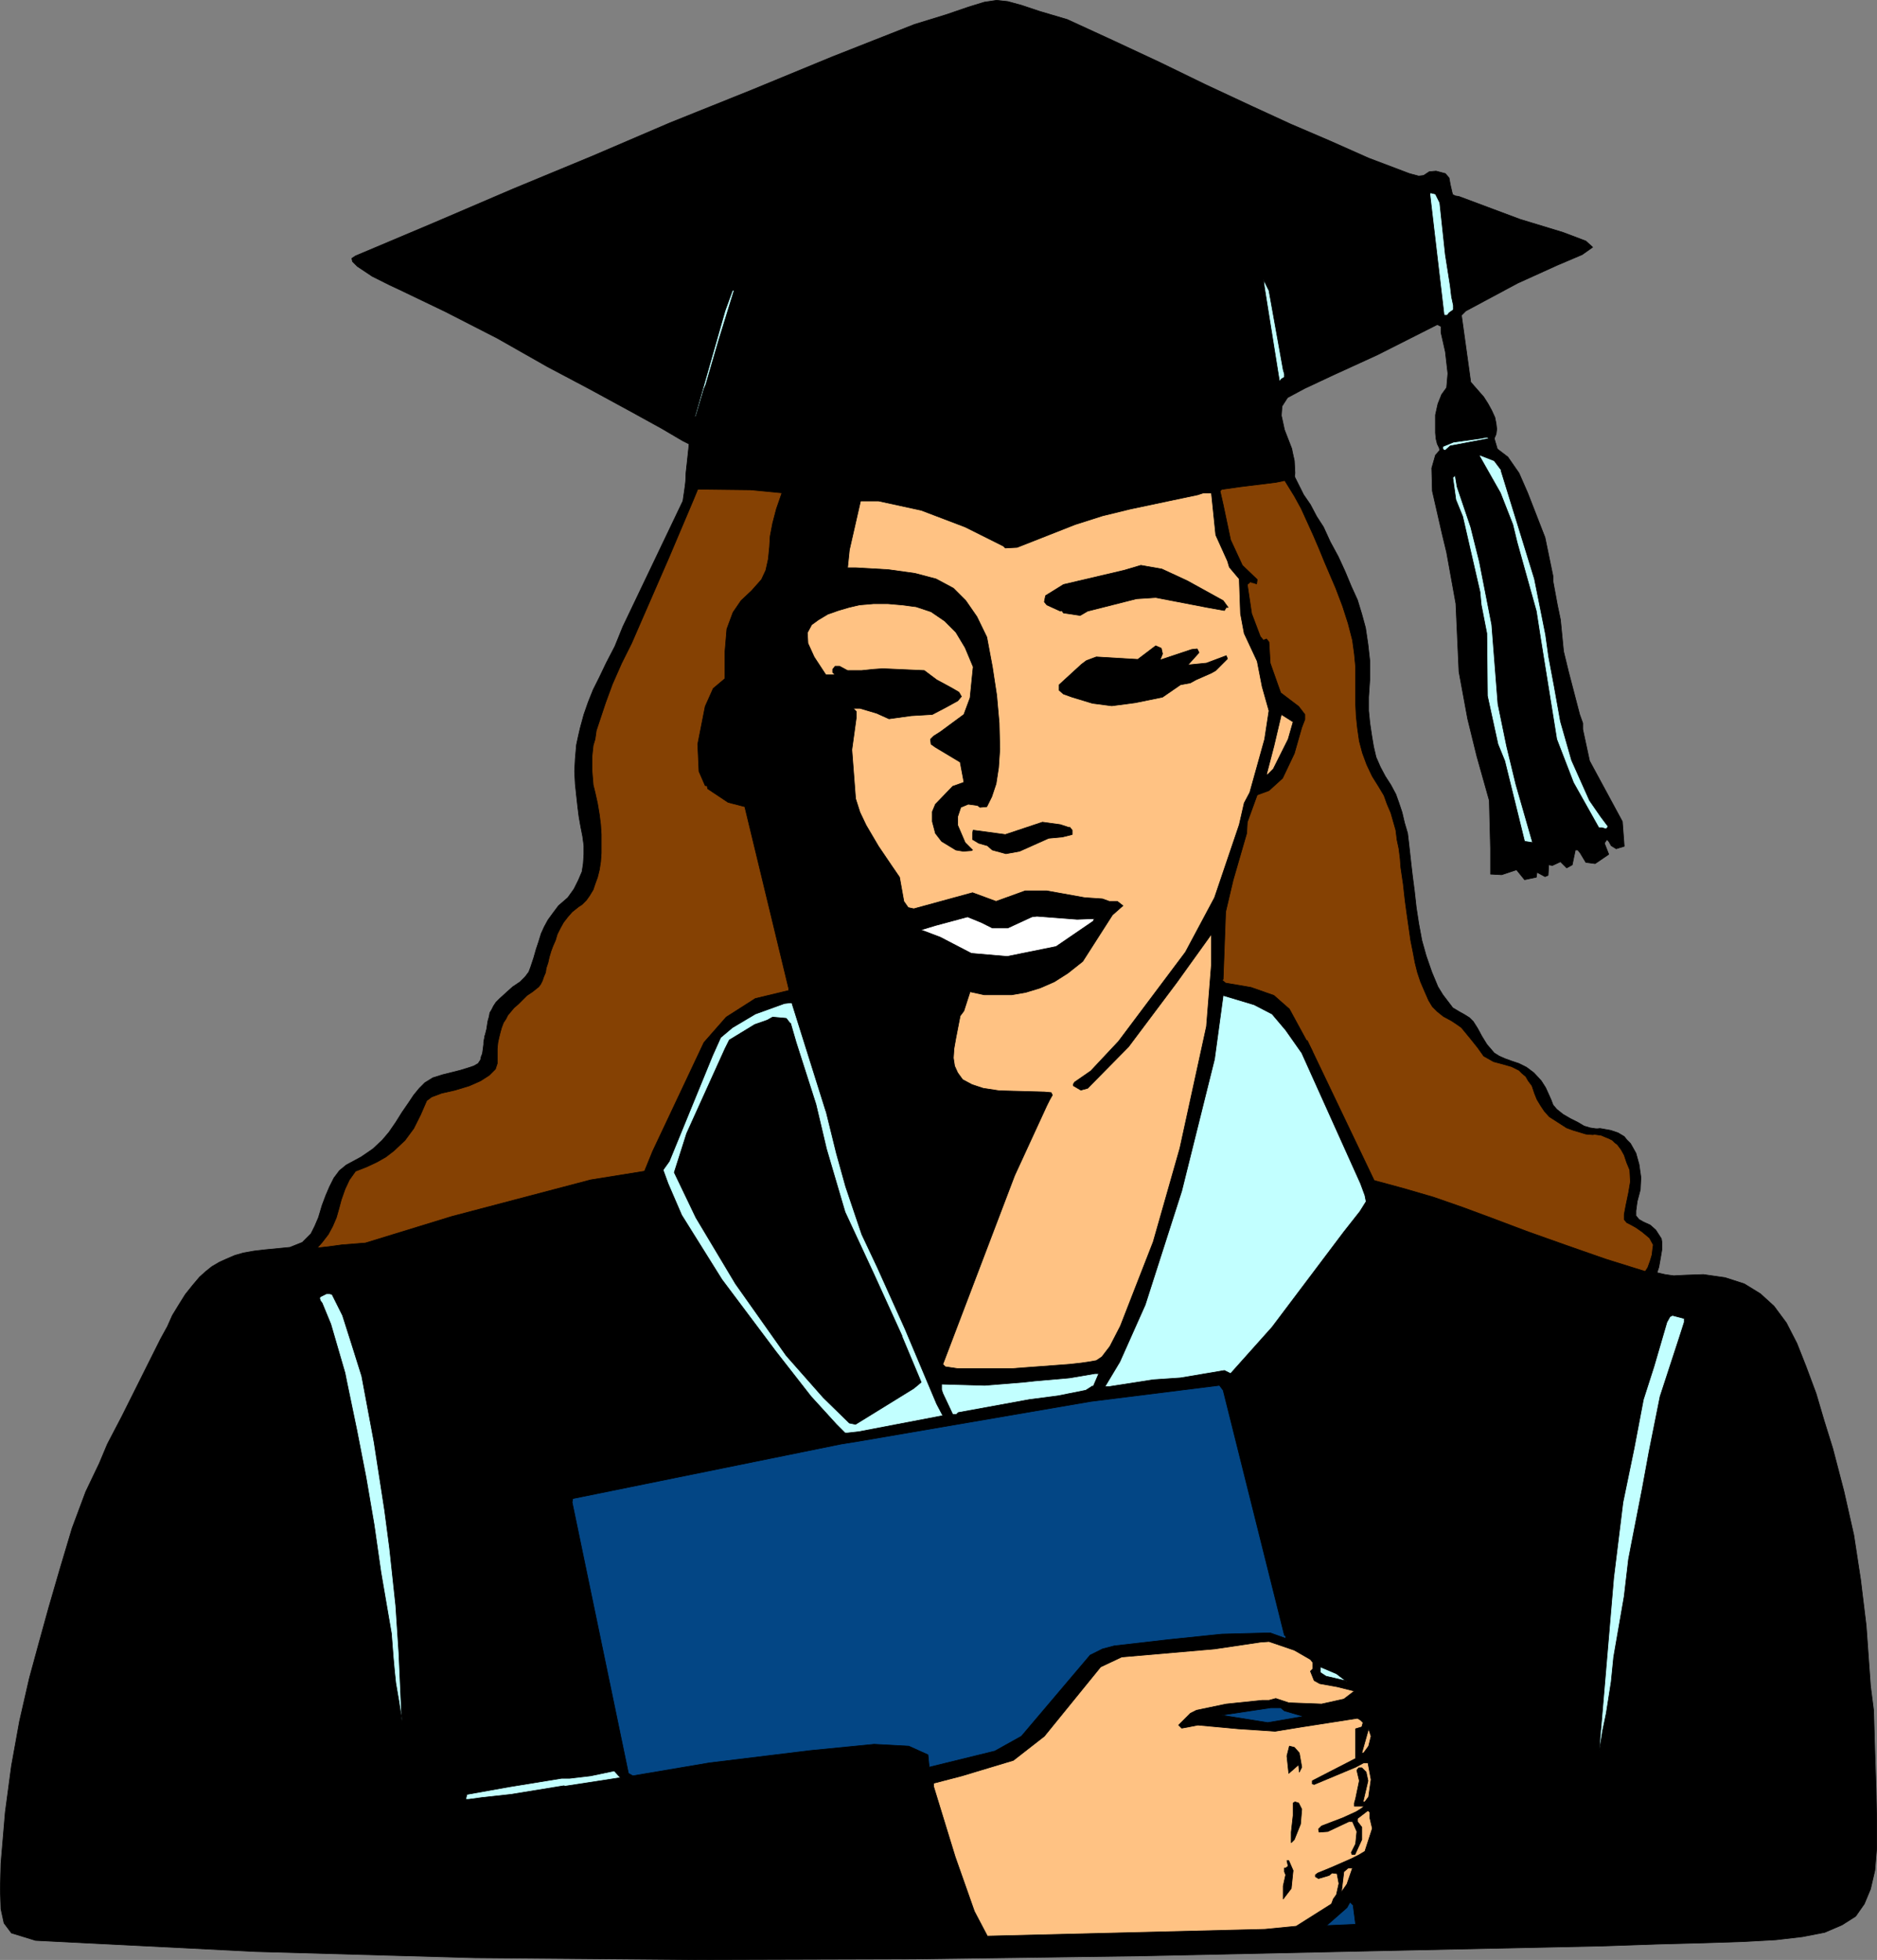 <?xml version="1.0" encoding="UTF-8" standalone="no"?>
<svg
   version="1.0"
   width="129.681mm"
   height="135.383mm"
   id="svg70"
   sodipodi:docname="Graduate 09.wmf"
   xmlns:inkscape="http://www.inkscape.org/namespaces/inkscape"
   xmlns:sodipodi="http://sodipodi.sourceforge.net/DTD/sodipodi-0.dtd"
   xmlns="http://www.w3.org/2000/svg"
   xmlns:svg="http://www.w3.org/2000/svg">
  <rect width="100%" height="100%" fill="#808080" stroke="none"/>
  <sodipodi:namedview
     id="namedview70"
     pagecolor="#ffffff"
     bordercolor="#000000"
     borderopacity="0.25"
     inkscape:showpageshadow="2"
     inkscape:pageopacity="0.0"
     inkscape:pagecheckerboard="0"
     inkscape:deskcolor="#d1d1d1"
     inkscape:document-units="mm" />
  <defs
     id="defs1">
    <pattern
       id="WMFhbasepattern"
       patternUnits="userSpaceOnUse"
       width="6"
       height="6"
       x="0"
       y="0" />
  </defs>
  <path
     style="fill:#854103;fill-opacity:1;fill-rule:evenodd;stroke:none"
     d="m 305.504,127.234 29.896,-4.524 8.888,15.349 10.181,25.689 2.747,33.283 6.464,11.148 3.394,15.995 2.262,18.096 3.07,13.895 5.979,8.24 5.333,3.393 6.626,8.401 7.11,2.585 4.525,4.847 2.586,5.816 7.918,5.493 8.403,1.293 3.555,2.585 2.909,7.594 -1.939,11.471 4.686,3.231 2.586,3.231 -1.616,9.694 -141.238,-26.982 15.675,-179.663 v 0 z"
     id="path1" />
  <path
     style="fill:none;stroke:#000000;stroke-width:0.162px;stroke-linecap:round;stroke-linejoin:round;stroke-miterlimit:4;stroke-dasharray:none;stroke-opacity:1"
     d="m 305.504,127.234 29.896,-4.524 8.888,15.349 10.181,25.689 2.747,33.283 6.464,11.148 3.394,15.995 2.262,18.096 3.07,13.895 5.979,8.24 5.333,3.393 6.626,8.401 7.11,2.585 4.525,4.847 2.586,5.816 7.918,5.493 8.403,1.293 3.555,2.585 2.909,7.594 -1.939,11.471 4.686,3.231 2.586,3.231 -1.616,9.694 -141.238,-26.982 15.675,-179.663 v 0"
     id="path2" />
  <path
     style="fill:#000000;fill-opacity:1;fill-rule:evenodd;stroke:none"
     d="m 126.613,270.383 214.766,1.293 17.453,36.514 7.757,2.1 7.757,2.262 7.434,2.585 7.434,2.747 9.858,3.716 10.019,3.554 10.181,3.554 10.342,3.231 0.646,-0.969 0.646,-1.777 0.485,-1.616 0.162,-1.454 0.162,-1.131 -0.97,-1.777 -1.939,-1.616 -1.616,-1.131 -1.454,-0.808 -0.97,-0.485 -0.646,-0.808 v -1.293 l 0.485,-2.585 0.646,-3.07 0.485,-2.908 -0.162,-3.07 -0.808,-1.939 -0.646,-1.939 -0.808,-1.454 -0.97,-1.293 -0.646,-0.485 -0.646,-0.646 -0.97,-0.485 -0.808,-0.323 -1.131,-0.485 -1.131,-0.162 -1.131,-0.162 h -1.293 v -1.131 l 3.232,-0.323 2.747,0.485 1.939,0.646 1.616,0.969 0.646,0.808 0.97,0.969 0.646,1.131 0.808,1.454 0.808,2.908 0.485,3.393 -0.162,3.231 -0.808,3.07 -0.323,2.424 v 1.293 l 0.808,0.969 1.131,0.646 1.778,0.808 1.454,1.293 1.454,2.262 0.162,0.969 v 1.777 l -0.323,1.939 -0.485,2.747 -0.485,1.454 2.101,0.485 2.262,0.323 3.07,-0.162 4.686,-0.162 5.656,0.808 5.01,1.616 4.202,2.585 3.555,3.231 3.232,4.362 2.747,5.332 2.424,6.14 2.586,6.947 2.101,7.109 2.262,7.271 2.909,11.148 2.586,11.471 1.778,11.633 1.454,11.956 1.131,15.834 0.808,6.301 0.323,10.987 0.323,9.694 0.162,8.24 v 7.109 l -0.485,5.816 -1.131,4.847 -1.616,3.878 -2.262,3.231 -3.555,2.262 -4.525,1.939 -5.818,1.131 -6.949,0.808 -8.726,0.485 -10.181,0.323 -12.12,0.323 -14.059,0.485 -60.6,1.293 -60.115,1.293 -59.307,0.808 -57.368,0.162 -57.206,-0.485 -57.206,-1.616 -57.53,-2.908 -6.302,-1.939 -1.939,-2.585 -0.808,-3.716 -0.162,-5.17 0.162,-6.624 1.131,-13.41 1.616,-12.118 2.101,-11.633 2.586,-11.31 2.424,-8.886 2.586,-9.371 2.909,-10.017 3.232,-10.825 3.555,-9.532 3.555,-7.432 2.101,-5.009 3.878,-7.432 2.747,-5.493 3.555,-7.109 1.939,-3.878 1.778,-3.554 1.778,-3.231 1.293,-2.908 1.778,-2.908 1.616,-2.585 1.939,-2.424 1.778,-2.1 1.616,-1.454 1.616,-1.293 1.939,-1.131 1.778,-0.808 2.262,-0.969 2.262,-0.646 2.747,-0.485 2.747,-0.323 6.626,-0.646 3.232,-1.293 2.262,-2.262 0.97,-1.939 0.97,-2.262 0.97,-3.231 0.97,-2.585 0.97,-2.262 1.131,-2.262 1.454,-1.939 1.778,-1.454 3.878,-2.1 3.07,-2.1 2.424,-2.262 1.778,-2.1 1.778,-2.585 1.616,-2.585 1.778,-2.585 1.293,-1.939 1.454,-1.777 1.454,-1.454 2.101,-1.293 2.586,-0.808 4.525,-1.131 2.101,-0.646 1.454,-0.485 1.131,-0.646 0.646,-0.969 0.162,-0.808 0.323,-0.808 0.162,-1.131 0.162,-1.293 z"
     id="path3" />
  <path
     style="fill:none;stroke:#000000;stroke-width:0.162px;stroke-linecap:round;stroke-linejoin:round;stroke-miterlimit:4;stroke-dasharray:none;stroke-opacity:1"
     d="m 126.613,270.383 214.766,1.293 17.453,36.514 7.757,2.1 7.757,2.262 7.434,2.585 7.434,2.747 9.858,3.716 10.019,3.554 10.181,3.554 10.342,3.231 0.646,-0.969 0.646,-1.777 0.485,-1.616 0.162,-1.454 0.162,-1.131 -0.97,-1.777 -1.939,-1.616 -1.616,-1.131 -1.454,-0.808 -0.97,-0.485 -0.646,-0.808 v -1.293 l 0.485,-2.585 0.646,-3.07 0.485,-2.908 -0.162,-3.07 -0.808,-1.939 -0.646,-1.939 -0.808,-1.454 -0.97,-1.293 -0.646,-0.485 -0.646,-0.646 -0.97,-0.485 -0.808,-0.323 -1.131,-0.485 -1.131,-0.162 -1.131,-0.162 h -1.293 v -1.131 l 3.232,-0.323 2.747,0.485 1.939,0.646 1.616,0.969 0.646,0.808 0.97,0.969 0.646,1.131 0.808,1.454 0.808,2.908 0.485,3.393 -0.162,3.231 -0.808,3.07 -0.323,2.424 v 1.293 l 0.808,0.969 1.131,0.646 1.778,0.808 1.454,1.293 1.454,2.262 0.162,0.969 v 1.777 l -0.323,1.939 -0.485,2.747 -0.485,1.454 2.101,0.485 2.262,0.323 3.07,-0.162 4.686,-0.162 5.656,0.808 5.01,1.616 4.202,2.585 3.555,3.231 3.232,4.362 2.747,5.332 2.424,6.14 2.586,6.947 2.101,7.109 2.262,7.271 2.909,11.148 2.586,11.471 1.778,11.633 1.454,11.956 1.131,15.834 0.808,6.301 0.323,10.987 0.323,9.694 0.162,8.24 v 7.109 l -0.485,5.816 -1.131,4.847 -1.616,3.878 -2.262,3.231 -3.555,2.262 -4.525,1.939 -5.818,1.131 -6.949,0.808 -8.726,0.485 -10.181,0.323 -12.12,0.323 -14.059,0.485 -60.6,1.293 -60.115,1.293 -59.307,0.808 -57.368,0.162 -57.206,-0.485 -57.206,-1.616 -57.53,-2.908 -6.302,-1.939 -1.939,-2.585 -0.808,-3.716 -0.162,-5.17 0.162,-6.624 1.131,-13.41 1.616,-12.118 2.101,-11.633 2.586,-11.31 2.424,-8.886 2.586,-9.371 2.909,-10.017 3.232,-10.825 3.555,-9.532 3.555,-7.432 2.101,-5.009 3.878,-7.432 2.747,-5.493 3.555,-7.109 1.939,-3.878 1.778,-3.554 1.778,-3.231 1.293,-2.908 1.778,-2.908 1.616,-2.585 1.939,-2.424 1.778,-2.1 1.616,-1.454 1.616,-1.293 1.939,-1.131 1.778,-0.808 2.262,-0.969 2.262,-0.646 2.747,-0.485 2.747,-0.323 6.626,-0.646 3.232,-1.293 2.262,-2.262 0.97,-1.939 0.97,-2.262 0.97,-3.231 0.97,-2.585 0.97,-2.262 1.131,-2.262 1.454,-1.939 1.778,-1.454 3.878,-2.1 3.07,-2.1 2.424,-2.262 1.778,-2.1 1.778,-2.585 1.616,-2.585 1.778,-2.585 1.293,-1.939 1.454,-1.777 1.454,-1.454 2.101,-1.293 2.586,-0.808 4.525,-1.131 2.101,-0.646 1.454,-0.485 1.131,-0.646 0.646,-0.969 0.162,-0.808 0.323,-0.808 0.162,-1.131 0.162,-1.293 0.323,-2.262 v 0"
     id="path4" />
  <path
     style="fill:#000000;fill-opacity:1;fill-rule:evenodd;stroke:none"
     d="m 179.78,119.802 157.56,-2.424 0.646,2.908 0.162,3.231 -0.162,1.131 -1.293,0.485 -1.939,0.485 -1.616,0.323 -9.211,1.131 -4.525,0.646 h -0.323 l -0.485,0.485 0.808,3.554 1.939,9.209 3.07,6.624 3.878,3.716 -0.162,1.131 -0.97,-0.323 h -0.323 l -0.162,-0.323 -0.97,0.808 1.131,7.594 2.262,5.978 0.808,0.969 0.808,-0.323 0.646,0.808 0.323,5.493 1.939,5.493 0.808,2.262 4.686,3.554 1.616,2.1 v 1.293 l -0.808,2.1 -1.939,6.786 -3.07,6.463 -3.555,3.231 -3.07,1.131 -2.586,7.109 -0.162,2.908 -3.555,12.279 -1.939,8.24 -0.646,17.611 -0.323,0.162 0.97,0.808 6.626,1.131 5.979,2.1 4.04,3.554 5.979,10.987 -81.931,-3.07 -134.451,0.969 0.323,-1.777 0.485,-1.939 0.162,-1.131 0.162,-0.969 0.323,-1.131 0.162,-0.969 0.485,-0.808 0.485,-0.969 0.646,-0.969 0.97,-0.969 1.778,-1.616 1.616,-1.454 1.939,-1.293 1.293,-1.293 0.97,-1.293 0.485,-1.293 0.808,-2.424 0.646,-2.262 0.646,-1.939 0.646,-2.1 0.808,-1.777 0.97,-1.777 1.293,-1.777 1.454,-1.939 2.424,-2.1 1.616,-2.262 1.131,-2.262 0.97,-2.262 0.323,-2.1 0.162,-2.424 v -2.262 l -0.323,-2.424 -0.485,-2.424 -0.485,-2.747 -0.323,-2.585 -0.323,-2.908 -0.323,-3.07 -0.162,-3.231 0.162,-3.231 0.323,-3.716 0.485,-2.262 0.485,-2.1 0.485,-1.777 0.485,-1.777 1.131,-3.231 1.293,-3.231 1.616,-3.231 1.778,-3.716 2.262,-4.362 2.101,-5.17 15.675,-32.798 0.808,-5.493 0.162,-3.231 0.646,-2.262 v 0 z"
     id="path5" />
  <path
     style="fill:none;stroke:#000000;stroke-width:0.162px;stroke-linecap:round;stroke-linejoin:round;stroke-miterlimit:4;stroke-dasharray:none;stroke-opacity:1"
     d="m 179.78,119.802 157.56,-2.424 0.646,2.908 0.162,3.231 -0.162,1.131 -1.293,0.485 -1.939,0.485 -1.616,0.323 -9.211,1.131 -4.525,0.646 h -0.323 l -0.485,0.485 0.808,3.554 1.939,9.209 3.07,6.624 3.878,3.716 -0.162,1.131 -0.97,-0.323 h -0.323 l -0.162,-0.323 -0.97,0.808 1.131,7.594 2.262,5.978 0.808,0.969 0.808,-0.323 0.646,0.808 0.323,5.493 1.939,5.493 0.808,2.262 4.686,3.554 1.616,2.1 v 1.293 l -0.808,2.1 -1.939,6.786 -3.07,6.463 -3.555,3.231 -3.07,1.131 -2.586,7.109 -0.162,2.908 -3.555,12.279 -1.939,8.24 -0.646,17.611 -0.323,0.162 0.97,0.808 6.626,1.131 5.979,2.1 4.04,3.554 5.979,10.987 -81.931,-3.07 -134.451,0.969 0.323,-1.777 0.485,-1.939 0.162,-1.131 0.162,-0.969 0.323,-1.131 0.162,-0.969 0.485,-0.808 0.485,-0.969 0.646,-0.969 0.97,-0.969 1.778,-1.616 1.616,-1.454 1.939,-1.293 1.293,-1.293 0.97,-1.293 0.485,-1.293 0.808,-2.424 0.646,-2.262 0.646,-1.939 0.646,-2.1 0.808,-1.777 0.97,-1.777 1.293,-1.777 1.454,-1.939 2.424,-2.1 1.616,-2.262 1.131,-2.262 0.97,-2.262 0.323,-2.1 0.162,-2.424 v -2.262 l -0.323,-2.424 -0.485,-2.424 -0.485,-2.747 -0.323,-2.585 -0.323,-2.908 -0.323,-3.07 -0.162,-3.231 0.162,-3.231 0.323,-3.716 0.485,-2.262 0.485,-2.1 0.485,-1.777 0.485,-1.777 1.131,-3.231 1.293,-3.231 1.616,-3.231 1.778,-3.716 2.262,-4.362 2.101,-5.17 15.675,-32.798 0.808,-5.493 0.162,-3.231 0.646,-2.262 v 0"
     id="path6" />
  <path
     style="fill:#000000;fill-opacity:1;fill-rule:evenodd;stroke:none"
     d="m 337.34,119.64 -158.368,7.755 0.162,-3.878 0.323,-3.07 0.485,-4.524 -1.616,-0.808 -5.494,-3.231 -7.918,-4.362 -10.989,-5.978 -10.989,-5.816 -13.09,-7.432 -13.574,-6.947 -12.12,-5.816 -2.424,-1.131 -2.262,-1.131 -2.262,-1.131 -1.939,-1.293 -1.939,-1.293 -1.293,-1.293 -0.162,-0.808 0.97,-0.646 20.685,-8.725 20.362,-8.725 20.685,-8.563 20.362,-8.725 21.331,-8.563 21.17,-8.725 21.331,-8.401 8.403,-2.585 5.656,-1.939 4.202,-1.293 3.232,-0.485 2.909,0.323 3.555,0.969 4.848,1.616 7.11,2.1 11.958,5.493 12.12,5.655 11.958,5.816 12.12,5.655 10.181,4.685 10.181,4.362 10.181,4.524 10.666,4.039 2.424,0.646 1.293,-0.162 1.454,-0.969 1.778,-0.162 2.424,0.646 0.97,1.131 0.323,1.777 0.485,2.1 0.162,0.485 0.646,0.323 0.97,0.162 15.998,5.978 11.15,3.393 5.979,2.262 1.778,1.616 -2.747,1.939 -6.464,2.747 -10.342,4.685 -13.574,7.271 -1.131,1.131 2.424,17.449 2.262,2.585 1.131,1.293 1.131,1.777 0.97,1.777 0.808,1.777 0.323,1.616 0.162,1.454 -0.162,1.293 -0.485,1.131 0.808,2.747 2.747,2.1 2.909,4.201 2.262,5.17 4.525,11.633 2.101,10.179 v 1.293 l 1.131,6.14 0.808,3.878 0.808,8.24 1.293,5.332 2.909,11.148 0.808,2.262 v 1.616 l 1.778,8.24 8.565,15.834 0.485,6.463 -2.101,0.646 -1.293,-0.808 -0.646,-1.131 -0.485,-0.485 -0.646,0.969 1.131,2.908 -3.555,2.424 -2.424,-0.323 -1.454,-2.424 -0.646,-0.808 h -0.646 l -0.808,3.878 -1.454,0.808 -1.616,-1.616 -2.101,0.969 -0.97,-0.162 -0.162,2.747 -0.808,0.323 -2.101,-1.131 -0.162,1.293 -3.07,0.646 -2.101,-2.585 -3.878,1.293 -2.909,-0.162 v -6.624 l -0.323,-12.602 -3.232,-11.471 -2.424,-9.856 -2.262,-12.279 -0.808,-17.772 -2.424,-13.41 -1.131,-4.685 -2.586,-11.31 -0.162,-5.978 0.97,-3.393 1.131,-1.293 -0.162,-0.646 -0.485,-0.969 -0.323,-1.293 -0.162,-1.616 v -1.939 -2.747 l 0.646,-2.908 0.97,-2.424 1.293,-1.777 0.162,-1.777 0.162,-1.939 -0.646,-5.655 -1.131,-5.009 v -1.616 l -0.97,-0.485 -15.675,7.917 -11.312,5.17 -7.595,3.554 -4.525,2.424 -1.454,2.262 -0.162,2.424 0.808,3.716 1.939,5.009 v 2.424 z"
     id="path7" />
  <path
     style="fill:none;stroke:#000000;stroke-width:0.162px;stroke-linecap:round;stroke-linejoin:round;stroke-miterlimit:4;stroke-dasharray:none;stroke-opacity:1"
     d="m 337.34,119.64 -158.368,7.755 0.162,-3.878 0.323,-3.07 0.485,-4.524 -1.616,-0.808 -5.494,-3.231 -7.918,-4.362 -10.989,-5.978 -10.989,-5.816 -13.09,-7.432 -13.574,-6.947 -12.12,-5.816 -2.424,-1.131 -2.262,-1.131 -2.262,-1.131 -1.939,-1.293 -1.939,-1.293 -1.293,-1.293 -0.162,-0.808 0.97,-0.646 20.685,-8.725 20.362,-8.725 20.685,-8.563 20.362,-8.725 21.331,-8.563 21.17,-8.725 21.331,-8.401 8.403,-2.585 5.656,-1.939 4.202,-1.293 3.232,-0.485 2.909,0.323 3.555,0.969 4.848,1.616 7.11,2.1 11.958,5.493 12.12,5.655 11.958,5.816 12.12,5.655 10.181,4.685 10.181,4.362 10.181,4.524 10.666,4.039 2.424,0.646 1.293,-0.162 1.454,-0.969 1.778,-0.162 2.424,0.646 0.97,1.131 0.323,1.777 0.485,2.1 0.162,0.485 0.646,0.323 0.97,0.162 15.998,5.978 11.15,3.393 5.979,2.262 1.778,1.616 -2.747,1.939 -6.464,2.747 -10.342,4.685 -13.574,7.271 -1.131,1.131 2.424,17.449 2.262,2.585 1.131,1.293 1.131,1.777 0.97,1.777 0.808,1.777 0.323,1.616 0.162,1.454 -0.162,1.293 -0.485,1.131 0.808,2.747 2.747,2.1 2.909,4.201 2.262,5.17 4.525,11.633 2.101,10.179 v 1.293 l 1.131,6.14 0.808,3.878 0.808,8.24 1.293,5.332 2.909,11.148 0.808,2.262 v 1.616 l 1.778,8.24 8.565,15.834 0.485,6.463 -2.101,0.646 -1.293,-0.808 -0.646,-1.131 -0.485,-0.485 -0.646,0.969 1.131,2.908 -3.555,2.424 -2.424,-0.323 -1.454,-2.424 -0.646,-0.808 h -0.646 l -0.808,3.878 -1.454,0.808 -1.616,-1.616 -2.101,0.969 -0.97,-0.162 -0.162,2.747 -0.808,0.323 -2.101,-1.131 -0.162,1.293 -3.07,0.646 -2.101,-2.585 -3.878,1.293 -2.909,-0.162 v -6.624 l -0.323,-12.602 -3.232,-11.471 -2.424,-9.856 -2.262,-12.279 -0.808,-17.772 -2.424,-13.41 -1.131,-4.685 -2.586,-11.31 -0.162,-5.978 0.97,-3.393 1.131,-1.293 -0.162,-0.646 -0.485,-0.969 -0.323,-1.293 -0.162,-1.616 v -1.939 -2.747 l 0.646,-2.908 0.97,-2.424 1.293,-1.777 0.162,-1.777 0.162,-1.939 -0.646,-5.655 -1.131,-5.009 v -1.616 l -0.97,-0.485 -15.675,7.917 -11.312,5.17 -7.595,3.554 -4.525,2.424 -1.454,2.262 -0.162,2.424 0.808,3.716 1.939,5.009 v 2.424 0"
     id="path8" />
  <path
     style="fill:#c2ffff;fill-opacity:1;fill-rule:evenodd;stroke:none"
     d="m 375.962,52.913 1.454,13.572 1.293,8.24 0.323,2.747 0.485,2.262 v 1.131 l -1.131,0.808 -0.485,0.646 h -0.808 l -3.717,-31.667 0.162,-0.323 1.293,0.323 1.131,2.262 z"
     id="path9" />
  <path
     style="fill:none;stroke:#000000;stroke-width:0.162px;stroke-linecap:round;stroke-linejoin:round;stroke-miterlimit:4;stroke-dasharray:none;stroke-opacity:1"
     d="m 375.962,52.913 1.454,13.572 1.293,8.24 0.323,2.747 0.485,2.262 v 1.131 l -1.131,0.808 -0.485,0.646 h -0.808 l -3.717,-31.667 0.162,-0.323 1.293,0.323 1.131,2.262 v 0"
     id="path10" />
  <path
     style="fill:#c2ffff;fill-opacity:1;fill-rule:evenodd;stroke:none"
     d="m 335.077,96.536 0.323,1.131 v 0.808 l -0.808,0.485 -0.485,0.646 -3.878,-24.235 -0.323,-2.424 1.454,2.908 z"
     id="path11" />
  <path
     style="fill:none;stroke:#000000;stroke-width:0.162px;stroke-linecap:round;stroke-linejoin:round;stroke-miterlimit:4;stroke-dasharray:none;stroke-opacity:1"
     d="m 335.077,96.536 0.323,1.131 v 0.808 l -0.808,0.485 -0.485,0.646 -3.878,-24.235 -0.323,-2.424 1.454,2.908 3.717,20.681 v 0"
     id="path12" />
  <path
     style="fill:#c2ffff;fill-opacity:1;fill-rule:evenodd;stroke:none"
     d="m 187.698,88.781 -3.394,11.633 -0.485,1.131 -1.293,4.362 -0.808,2.747 -0.323,0.323 7.918,-27.79 1.939,-5.332 0.485,-0.162 z"
     id="path13" />
  <path
     style="fill:none;stroke:#000000;stroke-width:0.162px;stroke-linecap:round;stroke-linejoin:round;stroke-miterlimit:4;stroke-dasharray:none;stroke-opacity:1"
     d="m 187.698,88.781 -3.394,11.633 -0.485,1.131 -1.293,4.362 -0.808,2.747 -0.323,0.323 7.918,-27.79 1.939,-5.332 0.485,-0.162 -4.04,13.087 v 0"
     id="path14" />
  <path
     style="fill:#c2ffff;fill-opacity:1;fill-rule:evenodd;stroke:none"
     d="m 378.709,116.409 -1.293,1.131 h -0.323 l -0.323,-0.323 v -0.646 l 2.747,-1.131 6.949,-0.969 1.778,-0.323 0.646,0.323 -10.181,1.939 z"
     id="path15" />
  <path
     style="fill:none;stroke:#000000;stroke-width:0.162px;stroke-linecap:round;stroke-linejoin:round;stroke-miterlimit:4;stroke-dasharray:none;stroke-opacity:1"
     d="m 378.709,116.409 -1.293,1.131 h -0.323 l -0.323,-0.323 v -0.646 l 2.747,-1.131 6.949,-0.969 1.778,-0.323 0.646,0.323 -10.181,1.939 v 0"
     id="path16" />
  <path
     style="fill:#c2ffff;fill-opacity:1;fill-rule:evenodd;stroke:none"
     d="m 391.96,122.872 8.726,28.274 2.909,14.541 0.808,5.816 1.454,7.755 1.616,9.048 2.909,10.179 4.686,10.502 2.909,4.201 1.939,2.585 -0.485,0.646 -1.131,-0.323 h -0.808 l -6.626,-11.794 -4.363,-11.31 -4.202,-26.174 -1.131,-7.271 -5.01,-17.934 -1.131,-4.685 -3.232,-8.24 -5.494,-9.694 0.162,-0.162 3.717,1.454 1.939,2.585 v 0 z"
     id="path17" />
  <path
     style="fill:none;stroke:#000000;stroke-width:0.162px;stroke-linecap:round;stroke-linejoin:round;stroke-miterlimit:4;stroke-dasharray:none;stroke-opacity:1"
     d="m 391.96,122.872 8.726,28.274 2.909,14.541 0.808,5.816 1.454,7.755 1.616,9.048 2.909,10.179 4.686,10.502 2.909,4.201 1.939,2.585 -0.485,0.646 -1.131,-0.323 h -0.808 l -6.626,-11.794 -4.363,-11.31 -4.202,-26.174 -1.131,-7.271 -5.01,-17.934 -1.131,-4.685 -3.232,-8.24 -5.494,-9.694 0.162,-0.162 3.717,1.454 1.939,2.585 v 0"
     id="path18" />
  <path
     style="fill:#c2ffff;fill-opacity:1;fill-rule:evenodd;stroke:none"
     d="m 384.042,137.574 2.262,9.048 3.232,16.48 1.616,20.681 2.262,10.987 2.424,10.017 4.363,15.187 -2.101,-0.323 -5.171,-21.004 -1.778,-4.362 -2.747,-12.602 -0.162,-16.318 -1.454,-7.432 -0.323,-3.393 -4.525,-19.711 -1.778,-4.362 -0.808,-5.816 0.646,-0.485 0.485,2.908 3.555,10.502 z"
     id="path19" />
  <path
     style="fill:none;stroke:#000000;stroke-width:0.162px;stroke-linecap:round;stroke-linejoin:round;stroke-miterlimit:4;stroke-dasharray:none;stroke-opacity:1"
     d="m 384.042,137.574 2.262,9.048 3.232,16.48 1.616,20.681 2.262,10.987 2.424,10.017 4.363,15.187 -2.101,-0.323 -5.171,-21.004 -1.778,-4.362 -2.747,-12.602 -0.162,-16.318 -1.454,-7.432 -0.323,-3.393 -4.525,-19.711 -1.778,-4.362 -0.808,-5.816 0.646,-0.485 0.485,2.908 3.555,10.502 v 0"
     id="path20" />
  <path
     style="fill:#000000;fill-opacity:1;fill-rule:evenodd;stroke:none"
     d="m 337.34,123.033 3.07,6.14 1.778,2.585 1.616,3.07 1.778,2.747 1.778,3.878 2.101,3.878 1.778,3.878 1.616,3.878 1.616,3.554 1.131,3.716 0.97,3.554 0.646,4.362 0.485,4.362 v 4.524 l -0.323,4.847 v 3.554 l 0.323,3.231 0.485,3.231 0.485,2.908 0.646,2.747 1.131,2.585 1.293,2.424 1.454,2.262 1.293,2.424 0.808,2.262 0.808,2.424 0.646,2.747 0.808,2.747 0.323,2.747 0.323,2.908 0.323,2.908 0.323,2.747 0.485,3.716 0.485,4.362 0.646,4.201 0.808,4.362 1.131,4.039 1.454,4.201 1.616,3.878 1.293,2.1 2.586,3.393 1.616,0.969 1.454,0.808 1.293,0.808 0.97,0.969 1.131,1.777 1.131,2.1 1.293,2.1 1.939,2.262 1.293,0.808 1.454,0.646 1.778,0.646 1.939,0.646 1.939,0.969 1.939,1.454 1.939,2.1 1.131,1.777 0.808,1.777 0.646,1.454 0.485,1.293 0.97,1.131 1.616,1.293 1.939,1.131 1.939,0.969 1.616,0.969 1.616,0.485 2.101,0.323 -1.293,1.454 -1.939,-0.162 -1.616,-0.485 -1.616,-0.485 -1.778,-0.646 -2.262,-1.454 -2.262,-1.454 -1.293,-1.454 -0.97,-1.454 -0.97,-1.616 -0.646,-1.616 -0.646,-1.939 -0.97,-1.293 -0.646,-1.131 -0.97,-0.808 -0.808,-0.808 -1.939,-0.969 -2.262,-0.646 -2.424,-0.646 -2.586,-1.454 -1.616,-2.262 -1.939,-2.424 -2.262,-2.747 -1.131,-0.808 -1.454,-0.969 -2.101,-1.131 -1.616,-1.293 -1.293,-1.293 -0.97,-1.616 -1.131,-2.585 -0.97,-2.262 -0.808,-2.424 -0.646,-2.585 -0.485,-2.585 -0.646,-3.231 -0.485,-3.393 -0.485,-3.393 -0.485,-3.554 -0.485,-4.362 -0.646,-4.362 -0.162,-2.262 -0.323,-2.585 -0.485,-2.262 -0.323,-2.585 -0.646,-2.262 -0.646,-2.262 -0.97,-2.262 -0.808,-2.262 -1.454,-2.424 -1.616,-2.585 -1.454,-3.07 -1.131,-3.07 -0.808,-3.07 -0.485,-3.393 -0.323,-3.07 -0.162,-3.231 v -3.393 -2.908 -3.393 l -0.323,-3.393 -0.485,-3.554 -1.131,-4.362 -1.454,-4.524 -1.778,-4.685 -1.454,-3.393 -1.454,-3.393 -1.454,-3.554 -1.454,-3.393 -1.616,-3.554 -1.616,-3.554 -1.778,-3.231 -3.394,-5.493 2.747,-0.808 v 0 z"
     id="path21" />
  <path
     style="fill:none;stroke:#000000;stroke-width:0.162px;stroke-linecap:round;stroke-linejoin:round;stroke-miterlimit:4;stroke-dasharray:none;stroke-opacity:1"
     d="m 337.34,123.033 3.07,6.14 1.778,2.585 1.616,3.07 1.778,2.747 1.778,3.878 2.101,3.878 1.778,3.878 1.616,3.878 1.616,3.554 1.131,3.716 0.97,3.554 0.646,4.362 0.485,4.362 v 4.524 l -0.323,4.847 v 3.554 l 0.323,3.231 0.485,3.231 0.485,2.908 0.646,2.747 1.131,2.585 1.293,2.424 1.454,2.262 1.293,2.424 0.808,2.262 0.808,2.424 0.646,2.747 0.808,2.747 0.323,2.747 0.323,2.908 0.323,2.908 0.323,2.747 0.485,3.716 0.485,4.362 0.646,4.201 0.808,4.362 1.131,4.039 1.454,4.201 1.616,3.878 1.293,2.1 2.586,3.393 1.616,0.969 1.454,0.808 1.293,0.808 0.97,0.969 1.131,1.777 1.131,2.1 1.293,2.1 1.939,2.262 1.293,0.808 1.454,0.646 1.778,0.646 1.939,0.646 1.939,0.969 1.939,1.454 1.939,2.1 1.131,1.777 0.808,1.777 0.646,1.454 0.485,1.293 0.97,1.131 1.616,1.293 1.939,1.131 1.939,0.969 1.616,0.969 1.616,0.485 2.101,0.323 -1.293,1.454 -1.939,-0.162 -1.616,-0.485 -1.616,-0.485 -1.778,-0.646 -2.262,-1.454 -2.262,-1.454 -1.293,-1.454 -0.97,-1.454 -0.97,-1.616 -0.646,-1.616 -0.646,-1.939 -0.97,-1.293 -0.646,-1.131 -0.97,-0.808 -0.808,-0.808 -1.939,-0.969 -2.262,-0.646 -2.424,-0.646 -2.586,-1.454 -1.616,-2.262 -1.939,-2.424 -2.262,-2.747 -1.131,-0.808 -1.454,-0.969 -2.101,-1.131 -1.616,-1.293 -1.293,-1.293 -0.97,-1.616 -1.131,-2.585 -0.97,-2.262 -0.808,-2.424 -0.646,-2.585 -0.485,-2.585 -0.646,-3.231 -0.485,-3.393 -0.485,-3.393 -0.485,-3.554 -0.485,-4.362 -0.646,-4.362 -0.162,-2.262 -0.323,-2.585 -0.485,-2.262 -0.323,-2.585 -0.646,-2.262 -0.646,-2.262 -0.97,-2.262 -0.808,-2.262 -1.454,-2.424 -1.616,-2.585 -1.454,-3.07 -1.131,-3.07 -0.808,-3.07 -0.485,-3.393 -0.323,-3.07 -0.162,-3.231 v -3.393 -2.908 -3.393 l -0.323,-3.393 -0.485,-3.554 -1.131,-4.362 -1.454,-4.524 -1.778,-4.685 -1.454,-3.393 -1.454,-3.393 -1.454,-3.554 -1.454,-3.393 -1.616,-3.554 -1.616,-3.554 -1.778,-3.231 -3.394,-5.493 2.747,-0.808 v 0"
     id="path22" />
  <path
     style="fill:#854103;fill-opacity:1;fill-rule:evenodd;stroke:none"
     d="m 204.181,128.688 -1.454,4.201 -0.97,3.716 -0.646,3.393 -0.162,2.747 -0.323,3.231 -0.646,2.908 -1.131,2.424 -2.586,2.908 -2.747,2.585 -2.101,3.07 -1.616,4.362 -0.485,5.816 v 7.109 l -3.07,2.585 -2.101,4.685 -1.939,9.856 0.323,7.109 1.616,3.716 h 0.485 l 0.162,0.808 5.333,3.554 4.363,1.131 11.474,47.501 v 0.485 l -8.726,2.1 -7.595,4.847 -5.818,6.624 -13.413,28.436 -2.101,5.17 -14.059,2.262 -36.198,9.532 -22.624,6.947 -6.141,0.485 -3.555,0.485 -2.909,0.323 1.293,-1.454 1.616,-2.1 1.131,-2.1 0.97,-2.262 0.646,-2.262 0.646,-2.424 0.97,-2.747 1.131,-2.424 1.616,-2.262 2.909,-1.131 2.747,-1.293 2.262,-1.293 2.101,-1.616 2.909,-2.747 2.262,-3.07 1.778,-3.554 1.616,-3.716 1.293,-0.969 2.586,-0.969 3.555,-0.808 3.717,-1.131 2.909,-1.293 2.262,-1.454 1.616,-1.616 0.485,-1.454 v -1.777 -2.1 l 0.162,-1.616 0.323,-1.454 0.323,-1.293 0.323,-1.131 0.485,-1.293 0.646,-0.969 0.485,-0.969 0.808,-0.969 0.808,-0.969 1.131,-0.969 0.97,-0.969 1.293,-1.293 1.454,-0.969 1.616,-1.293 0.485,-0.646 0.485,-0.969 0.323,-0.969 0.485,-1.131 0.162,-1.131 0.485,-1.454 0.323,-1.454 0.485,-1.616 0.485,-1.293 0.646,-1.454 0.485,-1.616 0.808,-1.616 0.808,-1.454 1.131,-1.454 1.131,-1.293 1.616,-1.293 0.97,-0.646 1.131,-1.131 0.808,-1.131 0.97,-1.616 0.485,-1.454 0.646,-1.777 0.485,-1.939 0.323,-2.1 0.162,-2.262 v -2.262 -2.585 l -0.162,-2.585 -0.323,-2.585 -0.485,-2.908 -0.646,-2.908 -0.485,-1.939 -0.162,-1.939 -0.162,-2.1 v -1.777 -1.454 l 0.162,-1.616 0.162,-1.454 0.485,-1.616 0.323,-2.262 0.808,-2.424 1.616,-4.847 1.778,-4.847 2.424,-5.493 2.586,-5.17 9.858,-22.619 6.302,-14.864 1.131,-2.747 13.736,0.162 8.403,0.808 v 0 z"
     id="path23" />
  <path
     style="fill:none;stroke:#000000;stroke-width:0.162px;stroke-linecap:round;stroke-linejoin:round;stroke-miterlimit:4;stroke-dasharray:none;stroke-opacity:1"
     d="m 204.181,128.688 -1.454,4.201 -0.97,3.716 -0.646,3.393 -0.162,2.747 -0.323,3.231 -0.646,2.908 -1.131,2.424 -2.586,2.908 -2.747,2.585 -2.101,3.07 -1.616,4.362 -0.485,5.816 v 7.109 l -3.07,2.585 -2.101,4.685 -1.939,9.856 0.323,7.109 1.616,3.716 h 0.485 l 0.162,0.808 5.333,3.554 4.363,1.131 11.474,47.501 v 0.485 l -8.726,2.1 -7.595,4.847 -5.818,6.624 -13.413,28.436 -2.101,5.17 -14.059,2.262 -36.198,9.532 -22.624,6.947 -6.141,0.485 -3.555,0.485 -2.909,0.323 1.293,-1.454 1.616,-2.1 1.131,-2.1 0.97,-2.262 0.646,-2.262 0.646,-2.424 0.97,-2.747 1.131,-2.424 1.616,-2.262 2.909,-1.131 2.747,-1.293 2.262,-1.293 2.101,-1.616 2.909,-2.747 2.262,-3.07 1.778,-3.554 1.616,-3.716 1.293,-0.969 2.586,-0.969 3.555,-0.808 3.717,-1.131 2.909,-1.293 2.262,-1.454 1.616,-1.616 0.485,-1.454 v -1.777 -2.1 l 0.162,-1.616 0.323,-1.454 0.323,-1.293 0.323,-1.131 0.485,-1.293 0.646,-0.969 0.485,-0.969 0.808,-0.969 0.808,-0.969 1.131,-0.969 0.97,-0.969 1.293,-1.293 1.454,-0.969 1.616,-1.293 0.485,-0.646 0.485,-0.969 0.323,-0.969 0.485,-1.131 0.162,-1.131 0.485,-1.454 0.323,-1.454 0.485,-1.616 0.485,-1.293 0.646,-1.454 0.485,-1.616 0.808,-1.616 0.808,-1.454 1.131,-1.454 1.131,-1.293 1.616,-1.293 0.97,-0.646 1.131,-1.131 0.808,-1.131 0.97,-1.616 0.485,-1.454 0.646,-1.777 0.485,-1.939 0.323,-2.1 0.162,-2.262 v -2.262 -2.585 l -0.162,-2.585 -0.323,-2.585 -0.485,-2.908 -0.646,-2.908 -0.485,-1.939 -0.162,-1.939 -0.162,-2.1 v -1.777 -1.454 l 0.162,-1.616 0.162,-1.454 0.485,-1.616 0.323,-2.262 0.808,-2.424 1.616,-4.847 1.778,-4.847 2.424,-5.493 2.586,-5.17 9.858,-22.619 6.302,-14.864 1.131,-2.747 13.736,0.162 8.403,0.808 v 0"
     id="path24" />
  <path
     style="fill:#ffc283;fill-opacity:1;fill-rule:evenodd;stroke:none"
     d="m 317.463,139.675 3.07,6.786 0.485,1.616 2.586,3.07 0.323,9.048 0.97,5.17 3.394,7.271 1.293,6.624 1.778,6.301 -1.131,7.432 -3.878,13.895 -1.454,2.747 -1.293,5.655 -6.464,19.065 -7.595,14.218 -17.453,23.266 -7.272,7.755 -4.202,2.908 -0.323,0.485 v 0.485 l 1.939,1.131 1.778,-0.485 10.666,-10.825 12.605,-16.803 9.05,-12.602 v 7.917 l -1.293,16.157 -6.949,31.829 -6.949,24.397 -5.171,13.248 -3.394,8.725 -2.747,5.332 -2.101,2.747 -1.454,0.969 -1.778,0.323 -2.262,0.323 -2.909,0.323 -15.19,1.131 h -14.059 l -3.232,-0.485 -0.646,-0.646 18.746,-49.278 8.403,-18.257 0.808,-1.616 0.646,-1.131 -0.323,-0.646 -1.778,-0.162 -11.797,-0.323 -4.202,-0.646 -2.909,-0.969 -2.424,-1.293 -1.293,-1.777 -0.808,-1.777 -0.323,-2.1 0.162,-2.424 0.485,-2.747 1.131,-5.816 0.97,-1.293 1.616,-5.009 3.717,0.808 h 3.555 3.555 l 3.717,-0.646 3.717,-1.131 3.717,-1.616 3.555,-2.262 3.878,-3.07 7.757,-12.118 2.747,-2.424 -1.454,-1.131 h -2.101 l -1.778,-0.646 -4.686,-0.323 -9.858,-1.777 h -5.656 l -7.595,2.747 -6.141,-2.262 -15.352,4.201 -1.454,-0.323 -1.131,-1.616 -1.131,-6.301 -2.101,-3.07 -3.394,-5.009 -3.232,-5.493 -1.616,-3.393 -1.131,-3.554 -0.97,-12.764 1.131,-8.24 v -1.777 l -0.808,-0.808 h 1.778 l 4.363,1.293 3.232,1.454 5.818,-0.808 5.494,-0.323 3.394,-1.777 3.232,-1.777 0.97,-1.131 -0.646,-1.131 -1.939,-1.131 -3.878,-2.1 -3.232,-2.424 -10.827,-0.485 -2.424,0.162 -3.07,0.323 h -3.717 l -2.101,-1.131 h -1.131 l -0.646,0.808 v 0.808 l 0.646,0.646 h -2.424 l -3.07,-4.685 -1.616,-3.554 -0.162,-2.747 1.131,-2.1 1.778,-1.293 2.424,-1.454 2.747,-0.969 2.747,-0.808 2.747,-0.646 3.717,-0.323 h 3.717 l 3.717,0.323 3.717,0.485 3.878,1.293 3.555,2.424 2.909,2.908 2.424,4.039 2.101,5.009 -0.808,8.078 -1.616,4.362 -6.141,4.524 -1.778,1.131 -0.808,0.808 0.162,1.293 1.131,0.808 6.464,3.878 0.97,5.17 -0.162,0.162 -2.747,0.969 -4.525,4.685 -0.808,1.939 v 2.585 l 0.808,3.07 1.616,2.1 3.717,2.262 1.939,0.323 2.101,-0.162 0.323,-0.162 -1.939,-1.939 -1.939,-4.524 v -2.262 l 0.808,-2.424 1.939,-0.808 2.424,0.323 0.646,0.485 1.778,-0.162 1.293,-2.585 1.131,-3.393 0.646,-4.201 0.323,-4.847 -0.162,-6.786 -0.646,-7.271 -1.131,-7.432 -1.454,-7.755 -2.586,-5.332 -2.909,-4.201 -3.232,-3.231 -4.525,-2.424 -5.494,-1.454 -6.949,-0.969 -8.403,-0.485 h -2.262 l 0.485,-4.685 2.909,-12.764 h 4.686 l 11.15,2.424 11.474,4.362 10.019,5.009 0.485,0.485 3.07,-0.162 15.19,-5.978 7.11,-2.262 7.272,-1.777 17.614,-3.716 1.454,-0.485 h 2.101 l 1.131,10.987 z"
     id="path25" />
  <path
     style="fill:none;stroke:#000000;stroke-width:0.162px;stroke-linecap:round;stroke-linejoin:round;stroke-miterlimit:4;stroke-dasharray:none;stroke-opacity:1"
     d="m 317.463,139.675 3.07,6.786 0.485,1.616 2.586,3.07 0.323,9.048 0.97,5.17 3.394,7.271 1.293,6.624 1.778,6.301 -1.131,7.432 -3.878,13.895 -1.454,2.747 -1.293,5.655 -6.464,19.065 -7.595,14.218 -17.453,23.266 -7.272,7.755 -4.202,2.908 -0.323,0.485 v 0.485 l 1.939,1.131 1.778,-0.485 10.666,-10.825 12.605,-16.803 9.05,-12.602 v 7.917 l -1.293,16.157 -6.949,31.829 -6.949,24.397 -5.171,13.248 -3.394,8.725 -2.747,5.332 -2.101,2.747 -1.454,0.969 -1.778,0.323 -2.262,0.323 -2.909,0.323 -15.19,1.131 h -14.059 l -3.232,-0.485 -0.646,-0.646 18.746,-49.278 8.403,-18.257 0.808,-1.616 0.646,-1.131 -0.323,-0.646 -1.778,-0.162 -11.797,-0.323 -4.202,-0.646 -2.909,-0.969 -2.424,-1.293 -1.293,-1.777 -0.808,-1.777 -0.323,-2.1 0.162,-2.424 0.485,-2.747 1.131,-5.816 0.97,-1.293 1.616,-5.009 3.717,0.808 h 3.555 3.555 l 3.717,-0.646 3.717,-1.131 3.717,-1.616 3.555,-2.262 3.878,-3.07 7.757,-12.118 2.747,-2.424 -1.454,-1.131 h -2.101 l -1.778,-0.646 -4.686,-0.323 -9.858,-1.777 h -5.656 l -7.595,2.747 -6.141,-2.262 -15.352,4.201 -1.454,-0.323 -1.131,-1.616 -1.131,-6.301 -2.101,-3.07 -3.394,-5.009 -3.232,-5.493 -1.616,-3.393 -1.131,-3.554 -0.97,-12.764 1.131,-8.24 v -1.777 l -0.808,-0.808 h 1.778 l 4.363,1.293 3.232,1.454 5.818,-0.808 5.494,-0.323 3.394,-1.777 3.232,-1.777 0.97,-1.131 -0.646,-1.131 -1.939,-1.131 -3.878,-2.1 -3.232,-2.424 -10.827,-0.485 -2.424,0.162 -3.07,0.323 h -3.717 l -2.101,-1.131 h -1.131 l -0.646,0.808 v 0.808 l 0.646,0.646 h -2.424 l -3.07,-4.685 -1.616,-3.554 -0.162,-2.747 1.131,-2.1 1.778,-1.293 2.424,-1.454 2.747,-0.969 2.747,-0.808 2.747,-0.646 3.717,-0.323 h 3.717 l 3.717,0.323 3.717,0.485 3.878,1.293 3.555,2.424 2.909,2.908 2.424,4.039 2.101,5.009 -0.808,8.078 -1.616,4.362 -6.141,4.524 -1.778,1.131 -0.808,0.808 0.162,1.293 1.131,0.808 6.464,3.878 0.97,5.17 -0.162,0.162 -2.747,0.969 -4.525,4.685 -0.808,1.939 v 2.585 l 0.808,3.07 1.616,2.1 3.717,2.262 1.939,0.323 2.101,-0.162 0.323,-0.162 -1.939,-1.939 -1.939,-4.524 v -2.262 l 0.808,-2.424 1.939,-0.808 2.424,0.323 0.646,0.485 1.778,-0.162 1.293,-2.585 1.131,-3.393 0.646,-4.201 0.323,-4.847 -0.162,-6.786 -0.646,-7.271 -1.131,-7.432 -1.454,-7.755 -2.586,-5.332 -2.909,-4.201 -3.232,-3.231 -4.525,-2.424 -5.494,-1.454 -6.949,-0.969 -8.403,-0.485 h -2.262 l 0.485,-4.685 2.909,-12.764 h 4.686 l 11.15,2.424 11.474,4.362 10.019,5.009 0.485,0.485 3.07,-0.162 15.19,-5.978 7.11,-2.262 7.272,-1.777 17.614,-3.716 1.454,-0.485 h 2.101 l 1.131,10.987 v 0"
     id="path26" />
  <path
     style="fill:#000000;fill-opacity:1;fill-rule:evenodd;stroke:none"
     d="m 310.029,151.631 9.373,5.17 1.293,1.777 h -0.485 l -0.485,0.808 -4.525,-0.808 -13.413,-2.585 -5.01,0.323 -10.827,2.747 -1.939,0.485 -1.939,1.131 -4.363,-0.646 -0.485,-0.646 -0.323,0.162 -3.555,-1.616 -0.646,-0.808 0.323,-1.616 4.686,-2.908 15.837,-3.716 4.363,-1.293 5.494,0.969 6.626,3.07 z"
     id="path27" />
  <path
     style="fill:none;stroke:#000000;stroke-width:0.162px;stroke-linecap:round;stroke-linejoin:round;stroke-miterlimit:4;stroke-dasharray:none;stroke-opacity:1"
     d="m 310.029,151.631 9.373,5.17 1.293,1.777 h -0.485 l -0.485,0.808 -4.525,-0.808 -13.413,-2.585 -5.01,0.323 -10.827,2.747 -1.939,0.485 -1.939,1.131 -4.363,-0.646 -0.485,-0.646 -0.323,0.162 -3.555,-1.616 -0.646,-0.808 0.323,-1.616 4.686,-2.908 15.837,-3.716 4.363,-1.293 5.494,0.969 6.626,3.07 v 0"
     id="path28" />
  <path
     style="fill:#000000;fill-opacity:1;fill-rule:evenodd;stroke:none"
     d="m 303.565,170.696 -0.646,1.616 8.242,-2.747 1.454,-0.162 0.485,0.969 -2.909,3.231 4.848,-0.485 5.171,-1.939 0.323,0.808 -3.07,3.07 -1.131,0.646 -4.04,1.777 -1.454,0.808 -2.586,0.485 -4.686,3.231 -7.11,1.454 -6.141,0.808 -5.01,-0.646 -5.333,-1.616 -2.262,-0.808 -1.131,-0.969 v -1.454 l 5.818,-5.332 1.293,-0.969 2.586,-0.969 10.827,0.646 4.686,-3.554 1.454,0.646 0.323,1.454 z"
     id="path29" />
  <path
     style="fill:none;stroke:#000000;stroke-width:0.162px;stroke-linecap:round;stroke-linejoin:round;stroke-miterlimit:4;stroke-dasharray:none;stroke-opacity:1"
     d="m 303.565,170.696 -0.646,1.616 8.242,-2.747 1.454,-0.162 0.485,0.969 -2.909,3.231 4.848,-0.485 5.171,-1.939 0.323,0.808 -3.07,3.07 -1.131,0.646 -4.04,1.777 -1.454,0.808 -2.586,0.485 -4.686,3.231 -7.11,1.454 -6.141,0.808 -5.01,-0.646 -5.333,-1.616 -2.262,-0.808 -1.131,-0.969 v -1.454 l 5.818,-5.332 1.293,-0.969 2.586,-0.969 10.827,0.646 4.686,-3.554 1.454,0.646 0.323,1.454 v 0"
     id="path30" />
  <path
     style="fill:#ffc283;fill-opacity:1;fill-rule:evenodd;stroke:none"
     d="m 336.37,192.992 -3.878,7.755 -1.454,1.454 h -0.323 l 1.939,-7.432 1.939,-8.24 3.07,1.939 -1.293,4.524 z"
     id="path31" />
  <path
     style="fill:none;stroke:#000000;stroke-width:0.162px;stroke-linecap:round;stroke-linejoin:round;stroke-miterlimit:4;stroke-dasharray:none;stroke-opacity:1"
     d="m 336.37,192.992 -3.878,7.755 -1.454,1.454 h -0.323 l 1.939,-7.432 1.939,-8.24 3.07,1.939 -1.293,4.524 v 0"
     id="path32" />
  <path
     style="fill:#000000;fill-opacity:1;fill-rule:evenodd;stroke:none"
     d="m 279.325,215.935 0.646,0.808 v 1.131 l -2.586,0.646 -3.555,0.323 -7.595,3.393 -3.555,0.646 -3.555,-0.969 -1.293,-1.131 -2.262,-0.646 -1.616,-0.969 v -1.616 l 0.162,-0.808 8.403,1.131 9.696,-3.231 4.686,0.646 2.424,0.808 v 0 z"
     id="path33" />
  <path
     style="fill:none;stroke:#000000;stroke-width:0.162px;stroke-linecap:round;stroke-linejoin:round;stroke-miterlimit:4;stroke-dasharray:none;stroke-opacity:1"
     d="m 279.325,215.935 0.646,0.808 v 1.131 l -2.586,0.646 -3.555,0.323 -7.595,3.393 -3.555,0.646 -3.555,-0.969 -1.293,-1.131 -2.262,-0.646 -1.616,-0.969 v -1.616 l 0.162,-0.808 8.403,1.131 9.696,-3.231 4.686,0.646 2.424,0.808 v 0"
     id="path34" />
  <path
     style="fill:#ffffff;fill-opacity:1;fill-rule:evenodd;stroke:none"
     d="m 285.304,239.846 h 0.323 l 0.323,-0.485 -0.485,1.131 -9.696,6.624 -12.766,2.585 -9.373,-0.808 -8.08,-4.201 -4.686,-1.777 h -0.323 v -0.162 l 3.717,-1.131 8.403,-2.262 3.555,1.454 2.909,1.454 h 4.04 l 6.302,-2.908 1.293,-0.162 10.504,0.808 z"
     id="path35" />
  <path
     style="fill:none;stroke:#000000;stroke-width:0.162px;stroke-linecap:round;stroke-linejoin:round;stroke-miterlimit:4;stroke-dasharray:none;stroke-opacity:1"
     d="m 285.304,239.846 h 0.323 l 0.323,-0.485 -0.485,1.131 -9.696,6.624 -12.766,2.585 -9.373,-0.808 -8.08,-4.201 -4.686,-1.777 h -0.323 v -0.162 l 3.717,-1.131 8.403,-2.262 3.555,1.454 2.909,1.454 h 4.04 l 6.302,-2.908 1.293,-0.162 10.504,0.808 4.04,-0.162 v 0"
     id="path36" />
  <path
     style="fill:#c2ffff;fill-opacity:1;fill-rule:evenodd;stroke:none"
     d="m 332.168,264.728 3.555,4.201 4.202,5.978 15.352,34.091 1.131,3.07 0.323,1.616 -1.616,2.585 -4.202,5.332 -18.746,24.881 -10.827,12.118 -1.616,-0.808 -11.474,1.939 -7.11,0.485 -11.474,1.777 h -1.131 l 3.878,-6.463 6.626,-14.864 9.534,-29.728 8.565,-34.414 2.262,-16.641 8.08,2.424 4.686,2.424 z"
     id="path37" />
  <path
     style="fill:none;stroke:#000000;stroke-width:0.162px;stroke-linecap:round;stroke-linejoin:round;stroke-miterlimit:4;stroke-dasharray:none;stroke-opacity:1"
     d="m 332.168,264.728 3.555,4.201 4.202,5.978 15.352,34.091 1.131,3.07 0.323,1.616 -1.616,2.585 -4.202,5.332 -18.746,24.881 -10.827,12.118 -1.616,-0.808 -11.474,1.939 -7.11,0.485 -11.474,1.777 h -1.131 l 3.878,-6.463 6.626,-14.864 9.534,-29.728 8.565,-34.414 2.262,-16.641 8.08,2.424 4.686,2.424 v 0"
     id="path38" />
  <path
     style="fill:#c2ffff;fill-opacity:1;fill-rule:evenodd;stroke:none"
     d="m 215.655,289.932 2.747,11.148 2.424,8.725 4.202,12.441 4.04,8.563 7.272,16.157 8.242,19.55 1.616,3.07 -21.978,4.201 -2.909,0.323 h -0.646 l -2.262,-2.262 -6.626,-7.271 -9.211,-11.794 -14.059,-18.742 -10.504,-16.803 -3.555,-8.24 -1.293,-3.554 1.616,-2.262 11.312,-27.628 2.101,-4.685 3.07,-2.585 5.979,-3.554 7.595,-2.747 1.454,-0.162 h 0.485 l 8.888,28.274 v 0 z"
     id="path39" />
  <path
     style="fill:none;stroke:#000000;stroke-width:0.162px;stroke-linecap:round;stroke-linejoin:round;stroke-miterlimit:4;stroke-dasharray:none;stroke-opacity:1"
     d="m 215.655,289.932 2.747,11.148 2.424,8.725 4.202,12.441 4.04,8.563 7.272,16.157 8.242,19.55 1.616,3.07 -21.978,4.201 -2.909,0.323 h -0.646 l -2.262,-2.262 -6.626,-7.271 -9.211,-11.794 -14.059,-18.742 -10.504,-16.803 -3.555,-8.24 -1.293,-3.554 1.616,-2.262 11.312,-27.628 2.101,-4.685 3.07,-2.585 5.979,-3.554 7.595,-2.747 1.454,-0.162 h 0.485 l 8.888,28.274 v 0"
     id="path40" />
  <path
     style="fill:#000000;fill-opacity:1;fill-rule:evenodd;stroke:none"
     d="m 206.444,267.151 1.454,5.009 5.171,16.157 2.747,11.633 4.848,16.48 7.434,15.995 7.434,16.318 v 0.162 l 5.01,11.956 -1.939,1.616 -15.19,9.371 -1.616,-0.323 -6.787,-6.624 -9.696,-10.987 -13.251,-18.742 -10.342,-17.288 -5.656,-11.794 3.232,-10.179 10.019,-22.135 1.131,-2.262 6.626,-4.039 3.232,-1.131 1.454,-0.808 3.555,0.323 1.131,1.454 v 0 z"
     id="path41" />
  <path
     style="fill:none;stroke:#000000;stroke-width:0.162px;stroke-linecap:round;stroke-linejoin:round;stroke-miterlimit:4;stroke-dasharray:none;stroke-opacity:1"
     d="m 206.444,267.151 1.454,5.009 5.171,16.157 2.747,11.633 4.848,16.48 7.434,15.995 7.434,16.318 v 0.162 l 5.01,11.956 -1.939,1.616 -15.19,9.371 -1.616,-0.323 -6.787,-6.624 -9.696,-10.987 -13.251,-18.742 -10.342,-17.288 -5.656,-11.794 3.232,-10.179 10.019,-22.135 1.131,-2.262 6.626,-4.039 3.232,-1.131 1.454,-0.808 3.555,0.323 1.131,1.454 v 0"
     id="path42" />
  <path
     style="fill:#c2ffff;fill-opacity:1;fill-rule:evenodd;stroke:none"
     d="m 439.794,345.188 -1.293,4.039 -5.01,15.349 -2.909,14.541 -1.778,9.694 -2.747,14.056 -0.808,4.201 -1.131,9.694 -2.747,15.834 -0.646,6.463 -1.293,8.24 -0.97,4.685 -0.808,5.17 0.162,-3.554 0.323,-3.554 3.232,-38.13 2.424,-19.711 2.909,-14.056 2.424,-12.764 2.747,-8.563 3.394,-11.633 0.808,-1.454 0.646,-0.323 3.07,0.808 v 0.969 z"
     id="path43" />
  <path
     style="fill:none;stroke:#000000;stroke-width:0.162px;stroke-linecap:round;stroke-linejoin:round;stroke-miterlimit:4;stroke-dasharray:none;stroke-opacity:1"
     d="m 439.794,345.188 -1.293,4.039 -5.01,15.349 -2.909,14.541 -1.778,9.694 -2.747,14.056 -0.808,4.201 -1.131,9.694 -2.747,15.834 -0.646,6.463 -1.293,8.24 -0.97,4.685 -0.808,5.17 0.162,-3.554 0.323,-3.554 3.232,-38.13 2.424,-19.711 2.909,-14.056 2.424,-12.764 2.747,-8.563 3.394,-11.633 0.808,-1.454 0.646,-0.323 3.07,0.808 v 0.969 0"
     id="path44" />
  <path
     style="fill:#c2ffff;fill-opacity:1;fill-rule:evenodd;stroke:none"
     d="m 90.092,358.437 0.485,2.424 2.586,12.441 2.424,12.441 2.101,12.279 1.778,12.441 2.747,15.995 0.485,6.301 0.323,3.554 0.323,3.07 0.808,4.685 0.808,5.332 -0.808,-17.934 -0.808,-12.279 -1.616,-15.026 -1.293,-9.856 -2.747,-17.772 -3.232,-17.288 -2.747,-8.725 -2.262,-7.109 -2.747,-5.493 -0.646,-0.162 h -0.808 l -0.97,0.485 -0.646,0.323 -0.162,0.323 0.162,0.646 0.485,0.646 2.262,5.493 3.717,12.764 z"
     id="path45" />
  <path
     style="fill:none;stroke:#000000;stroke-width:0.162px;stroke-linecap:round;stroke-linejoin:round;stroke-miterlimit:4;stroke-dasharray:none;stroke-opacity:1"
     d="m 90.092,358.437 0.485,2.424 2.586,12.441 2.424,12.441 2.101,12.279 1.778,12.441 2.747,15.995 0.485,6.301 0.323,3.554 0.323,3.07 0.808,4.685 0.808,5.332 -0.808,-17.934 -0.808,-12.279 -1.616,-15.026 -1.293,-9.856 -2.747,-17.772 -3.232,-17.288 -2.747,-8.725 -2.262,-7.109 -2.747,-5.493 -0.646,-0.162 h -0.808 l -0.97,0.485 -0.646,0.323 -0.162,0.323 0.162,0.646 0.485,0.646 2.262,5.493 3.717,12.764 v 0"
     id="path46" />
  <path
     style="fill:#c2ffff;fill-opacity:1;fill-rule:evenodd;stroke:none"
     d="m 285.304,361.83 -1.778,1.131 -7.272,1.454 -7.434,0.969 -18.584,3.393 -0.485,0.485 h -0.97 l -2.586,-5.493 -0.323,-0.969 v -1.454 l 11.312,0.323 10.019,-0.808 2.909,-0.323 9.211,-0.808 6.626,-1.131 h 0.97 l -1.454,3.393 v 0 z"
     id="path47" />
  <path
     style="fill:none;stroke:#000000;stroke-width:0.162px;stroke-linecap:round;stroke-linejoin:round;stroke-miterlimit:4;stroke-dasharray:none;stroke-opacity:1"
     d="m 285.304,361.83 -1.778,1.131 -7.272,1.454 -7.434,0.969 -18.584,3.393 -0.485,0.485 h -0.97 l -2.586,-5.493 -0.323,-0.969 v -1.454 l 11.312,0.323 10.019,-0.808 2.909,-0.323 9.211,-0.808 6.626,-1.131 h 0.97 l -1.454,3.393 v 0"
     id="path48" />
  <path
     style="fill:#034685;fill-opacity:1;fill-rule:evenodd;stroke:none"
     d="m 335.4,426.941 0.323,0.162 v 0.646 l -4.04,-1.454 -12.605,0.323 -14.059,1.454 -14.059,1.616 -3.07,0.808 -3.232,1.616 -17.938,21.165 -6.949,3.878 -17.13,4.201 -0.323,-3.231 -5.01,-2.262 -9.05,-0.485 -16.483,1.616 -26.502,3.231 -20.038,3.393 -1.131,-0.646 -14.706,-70.766 0.162,-0.969 69.973,-14.218 5.01,-0.808 60.277,-10.34 33.613,-4.201 0.97,1.293 z"
     id="path49" />
  <path
     style="fill:none;stroke:#000000;stroke-width:0.162px;stroke-linecap:round;stroke-linejoin:round;stroke-miterlimit:4;stroke-dasharray:none;stroke-opacity:1"
     d="m 335.4,426.941 0.323,0.162 v 0.646 l -4.04,-1.454 -12.605,0.323 -14.059,1.454 -14.059,1.616 -3.07,0.808 -3.232,1.616 -17.938,21.165 -6.949,3.878 -17.13,4.201 -0.323,-3.231 -5.01,-2.262 -9.05,-0.485 -16.483,1.616 -26.502,3.231 -20.038,3.393 -1.131,-0.646 -14.706,-70.766 0.162,-0.969 69.973,-14.218 5.01,-0.808 60.277,-10.34 33.613,-4.201 0.97,1.293 15.998,63.981 v 0"
     id="path50" />
  <path
     style="fill:#ffc283;fill-opacity:1;fill-rule:evenodd;stroke:none"
     d="m 342.188,433.242 0.646,0.808 v 1.616 l -0.646,0.646 0.97,2.424 1.454,0.808 4.525,0.808 4.525,1.131 -2.747,2.1 -5.818,1.293 -8.565,-0.323 -3.394,-1.131 -1.778,0.485 h -1.778 l -9.373,0.969 -7.757,1.616 -1.616,0.808 -3.07,3.07 0.808,0.808 1.778,-0.323 2.424,-0.485 10.504,0.969 9.696,0.646 6.949,-1.131 14.544,-2.262 0.808,0.485 0.646,0.646 -0.323,1.131 -1.616,0.485 v 5.332 2.424 l -11.312,5.816 v 0.808 l 0.485,0.162 10.827,-4.524 2.101,-1.131 h 1.131 l 0.808,4.362 -0.646,4.524 -0.97,1.293 h -0.485 l 1.293,-5.493 -0.485,-2.262 -1.131,-1.131 h -0.808 l -0.485,0.646 0.646,2.747 -0.97,4.685 -0.323,1.131 v 0.808 h 1.616 0.97 l -0.808,0.646 -1.293,0.808 -3.555,1.616 -5.494,2.1 -0.808,0.808 0.162,0.808 2.262,-0.162 5.494,-2.585 h 0.97 l 1.131,2.585 -0.323,3.231 -1.131,2.262 0.162,0.485 h 0.808 l 1.778,-3.878 v -3.231 l -1.131,-1.454 v -0.808 l 2.747,-2.1 0.485,0.485 v 1.454 l 0.646,2.747 -1.939,5.978 -1.616,0.969 -1.939,0.969 -5.171,2.262 -3.555,1.454 -0.646,0.485 v 0.485 l 0.808,0.485 2.747,-0.808 0.808,-0.646 1.293,0.162 0.485,2.585 -0.323,1.454 -0.323,1.454 -0.808,1.131 -0.485,1.293 -9.211,5.816 -8.242,0.808 -72.397,1.777 -3.394,-6.463 -5.01,-14.218 -1.293,-4.201 -4.363,-14.218 v -0.808 l 7.434,-1.939 13.413,-4.039 8.08,-6.301 14.706,-18.096 5.494,-2.585 24.24,-2.1 11.958,-1.777 2.262,-0.162 6.626,2.262 4.202,2.424 z"
     id="path51" />
  <path
     style="fill:none;stroke:#000000;stroke-width:0.162px;stroke-linecap:round;stroke-linejoin:round;stroke-miterlimit:4;stroke-dasharray:none;stroke-opacity:1"
     d="m 342.188,433.242 0.646,0.808 v 1.616 l -0.646,0.646 0.97,2.424 1.454,0.808 4.525,0.808 4.525,1.131 -2.747,2.1 -5.818,1.293 -8.565,-0.323 -3.394,-1.131 -1.778,0.485 h -1.778 l -9.373,0.969 -7.757,1.616 -1.616,0.808 -3.07,3.07 0.808,0.808 1.778,-0.323 2.424,-0.485 10.504,0.969 9.696,0.646 6.949,-1.131 14.544,-2.262 0.808,0.485 0.646,0.646 -0.323,1.131 -1.616,0.485 v 5.332 2.424 l -11.312,5.816 v 0.808 l 0.485,0.162 10.827,-4.524 2.101,-1.131 h 1.131 l 0.808,4.362 -0.646,4.524 -0.97,1.293 h -0.485 l 1.293,-5.493 -0.485,-2.262 -1.131,-1.131 h -0.808 l -0.485,0.646 0.646,2.747 -0.97,4.685 -0.323,1.131 v 0.808 h 1.616 0.97 l -0.808,0.646 -1.293,0.808 -3.555,1.616 -5.494,2.1 -0.808,0.808 0.162,0.808 2.262,-0.162 5.494,-2.585 h 0.97 l 1.131,2.585 -0.323,3.231 -1.131,2.262 0.162,0.485 h 0.808 l 1.778,-3.878 v -3.231 l -1.131,-1.454 v -0.808 l 2.747,-2.1 0.485,0.485 v 1.454 l 0.646,2.747 -1.939,5.978 -1.616,0.969 -1.939,0.969 -5.171,2.262 -3.555,1.454 -0.646,0.485 v 0.485 l 0.808,0.485 2.747,-0.808 0.808,-0.646 1.293,0.162 0.485,2.585 -0.323,1.454 -0.323,1.454 -0.808,1.131 -0.485,1.293 -9.211,5.816 -8.242,0.808 -72.397,1.777 -3.394,-6.463 -5.01,-14.218 -1.293,-4.201 -4.363,-14.218 v -0.808 l 7.434,-1.939 13.413,-4.039 8.08,-6.301 14.706,-18.096 5.494,-2.585 24.24,-2.1 11.958,-1.777 2.262,-0.162 6.626,2.262 4.202,2.424 v 0"
     id="path52" />
  <path
     style="fill:#c2ffff;fill-opacity:1;fill-rule:evenodd;stroke:none"
     d="m 351.722,438.897 -5.494,-1.293 -0.97,-0.646 -0.485,-0.323 v -1.454 l 4.202,1.777 2.747,2.1 v 0 z"
     id="path53" />
  <path
     style="fill:none;stroke:#000000;stroke-width:0.162px;stroke-linecap:round;stroke-linejoin:round;stroke-miterlimit:4;stroke-dasharray:none;stroke-opacity:1"
     d="m 351.722,438.897 -5.494,-1.293 -0.97,-0.646 -0.485,-0.323 v -1.454 l 4.202,1.777 2.747,2.1 v 0"
     id="path54" />
  <path
     style="fill:#034685;fill-opacity:1;fill-rule:evenodd;stroke:none"
     d="m 335.4,446.652 5.01,1.454 -9.373,1.616 -12.12,-1.939 12.928,-1.939 h 2.586 z"
     id="path55" />
  <path
     style="fill:none;stroke:#000000;stroke-width:0.162px;stroke-linecap:round;stroke-linejoin:round;stroke-miterlimit:4;stroke-dasharray:none;stroke-opacity:1"
     d="m 335.4,446.652 5.01,1.454 -9.373,1.616 -12.12,-1.939 12.928,-1.939 h 2.586 l 0.97,0.808 v 0"
     id="path56" />
  <path
     style="fill:#ffc283;fill-opacity:1;fill-rule:evenodd;stroke:none"
     d="m 357.378,455.862 -1.293,1.777 h -0.485 l 1.778,-6.301 0.646,1.939 -0.646,2.585 z"
     id="path57" />
  <path
     style="fill:none;stroke:#000000;stroke-width:0.162px;stroke-linecap:round;stroke-linejoin:round;stroke-miterlimit:4;stroke-dasharray:none;stroke-opacity:1"
     d="m 357.378,455.862 -1.293,1.777 h -0.485 l 1.778,-6.301 0.646,1.939 -0.646,2.585 v 0"
     id="path58" />
  <path
     style="fill:#000000;fill-opacity:1;fill-rule:evenodd;stroke:none"
     d="m 339.279,457.639 0.646,3.716 -0.646,1.293 -0.162,-1.939 -2.586,2.262 -0.485,-4.524 0.323,-1.293 0.323,-1.293 1.293,0.323 z"
     id="path59" />
  <path
     style="fill:none;stroke:#000000;stroke-width:0.162px;stroke-linecap:round;stroke-linejoin:round;stroke-miterlimit:4;stroke-dasharray:none;stroke-opacity:1"
     d="m 339.279,457.639 0.646,3.716 -0.646,1.293 -0.162,-1.939 -2.586,2.262 -0.485,-4.524 0.323,-1.293 0.323,-1.293 1.293,0.323 1.293,1.454 v 0"
     id="path60" />
  <path
     style="fill:#c2ffff;fill-opacity:1;fill-rule:evenodd;stroke:none"
     d="m 147.298,466.202 -13.898,2.262 -7.434,0.808 -3.555,0.485 h -0.808 l 0.323,-1.293 10.827,-1.939 13.898,-2.262 h 2.101 l 5.494,-0.646 6.141,-1.293 1.616,1.777 -14.706,2.262 v 0 z"
     id="path61" />
  <path
     style="fill:none;stroke:#000000;stroke-width:0.162px;stroke-linecap:round;stroke-linejoin:round;stroke-miterlimit:4;stroke-dasharray:none;stroke-opacity:1"
     d="m 147.298,466.202 -13.898,2.262 -7.434,0.808 -3.555,0.485 h -0.808 l 0.323,-1.293 10.827,-1.939 13.898,-2.262 h 2.101 l 5.494,-0.646 6.141,-1.293 1.616,1.777 -14.706,2.262 v 0"
     id="path62" />
  <path
     style="fill:#000000;fill-opacity:1;fill-rule:evenodd;stroke:none"
     d="m 339.925,472.342 -0.323,3.878 -1.616,4.039 -0.808,0.808 v -2.747 l 0.485,-4.362 v -3.231 l 0.485,-0.323 0.97,0.323 0.808,1.616 z"
     id="path63" />
  <path
     style="fill:none;stroke:#000000;stroke-width:0.162px;stroke-linecap:round;stroke-linejoin:round;stroke-miterlimit:4;stroke-dasharray:none;stroke-opacity:1"
     d="m 339.925,472.342 -0.323,3.878 -1.616,4.039 -0.808,0.808 v -2.747 l 0.485,-4.362 v -3.231 l 0.485,-0.323 0.97,0.323 0.808,1.616 v 0"
     id="path64" />
  <path
     style="fill:#000000;fill-opacity:1;fill-rule:evenodd;stroke:none"
     d="m 337.663,488.337 -0.485,4.685 -2.101,2.747 v -1.454 -1.939 l 0.646,-2.908 -0.323,-0.808 v -0.969 h 0.323 l 0.646,-0.485 -0.323,-1.454 h 0.485 l 1.131,2.585 z"
     id="path65" />
  <path
     style="fill:none;stroke:#000000;stroke-width:0.162px;stroke-linecap:round;stroke-linejoin:round;stroke-miterlimit:4;stroke-dasharray:none;stroke-opacity:1"
     d="m 337.663,488.337 -0.485,4.685 -2.101,2.747 v -1.454 -1.939 l 0.646,-2.908 -0.323,-0.808 v -0.969 h 0.323 l 0.646,-0.485 -0.323,-1.454 h 0.485 l 1.131,2.585 v 0"
     id="path66" />
  <path
     style="fill:#ffc283;fill-opacity:1;fill-rule:evenodd;stroke:none"
     d="m 351.722,491.891 -1.454,2.1 0.646,-5.332 1.131,-0.969 h 1.131 z"
     id="path67" />
  <path
     style="fill:none;stroke:#000000;stroke-width:0.162px;stroke-linecap:round;stroke-linejoin:round;stroke-miterlimit:4;stroke-dasharray:none;stroke-opacity:1"
     d="m 351.722,491.891 -1.454,2.1 0.646,-5.332 1.131,-0.969 h 1.131 l -1.454,4.201 v 0"
     id="path68" />
  <path
     style="fill:#034685;fill-opacity:1;fill-rule:evenodd;stroke:none"
     d="m 353.823,502.393 -7.434,0.323 5.333,-4.685 0.808,-1.454 0.808,0.808 0.646,5.009 v 0 z"
     id="path69" />
  <path
     style="fill:none;stroke:#000000;stroke-width:0.162px;stroke-linecap:round;stroke-linejoin:round;stroke-miterlimit:4;stroke-dasharray:none;stroke-opacity:1"
     d="m 353.823,502.393 -7.434,0.323 5.333,-4.685 0.808,-1.454 0.808,0.808 0.646,5.009 v 0"
     id="path70" />
</svg>

